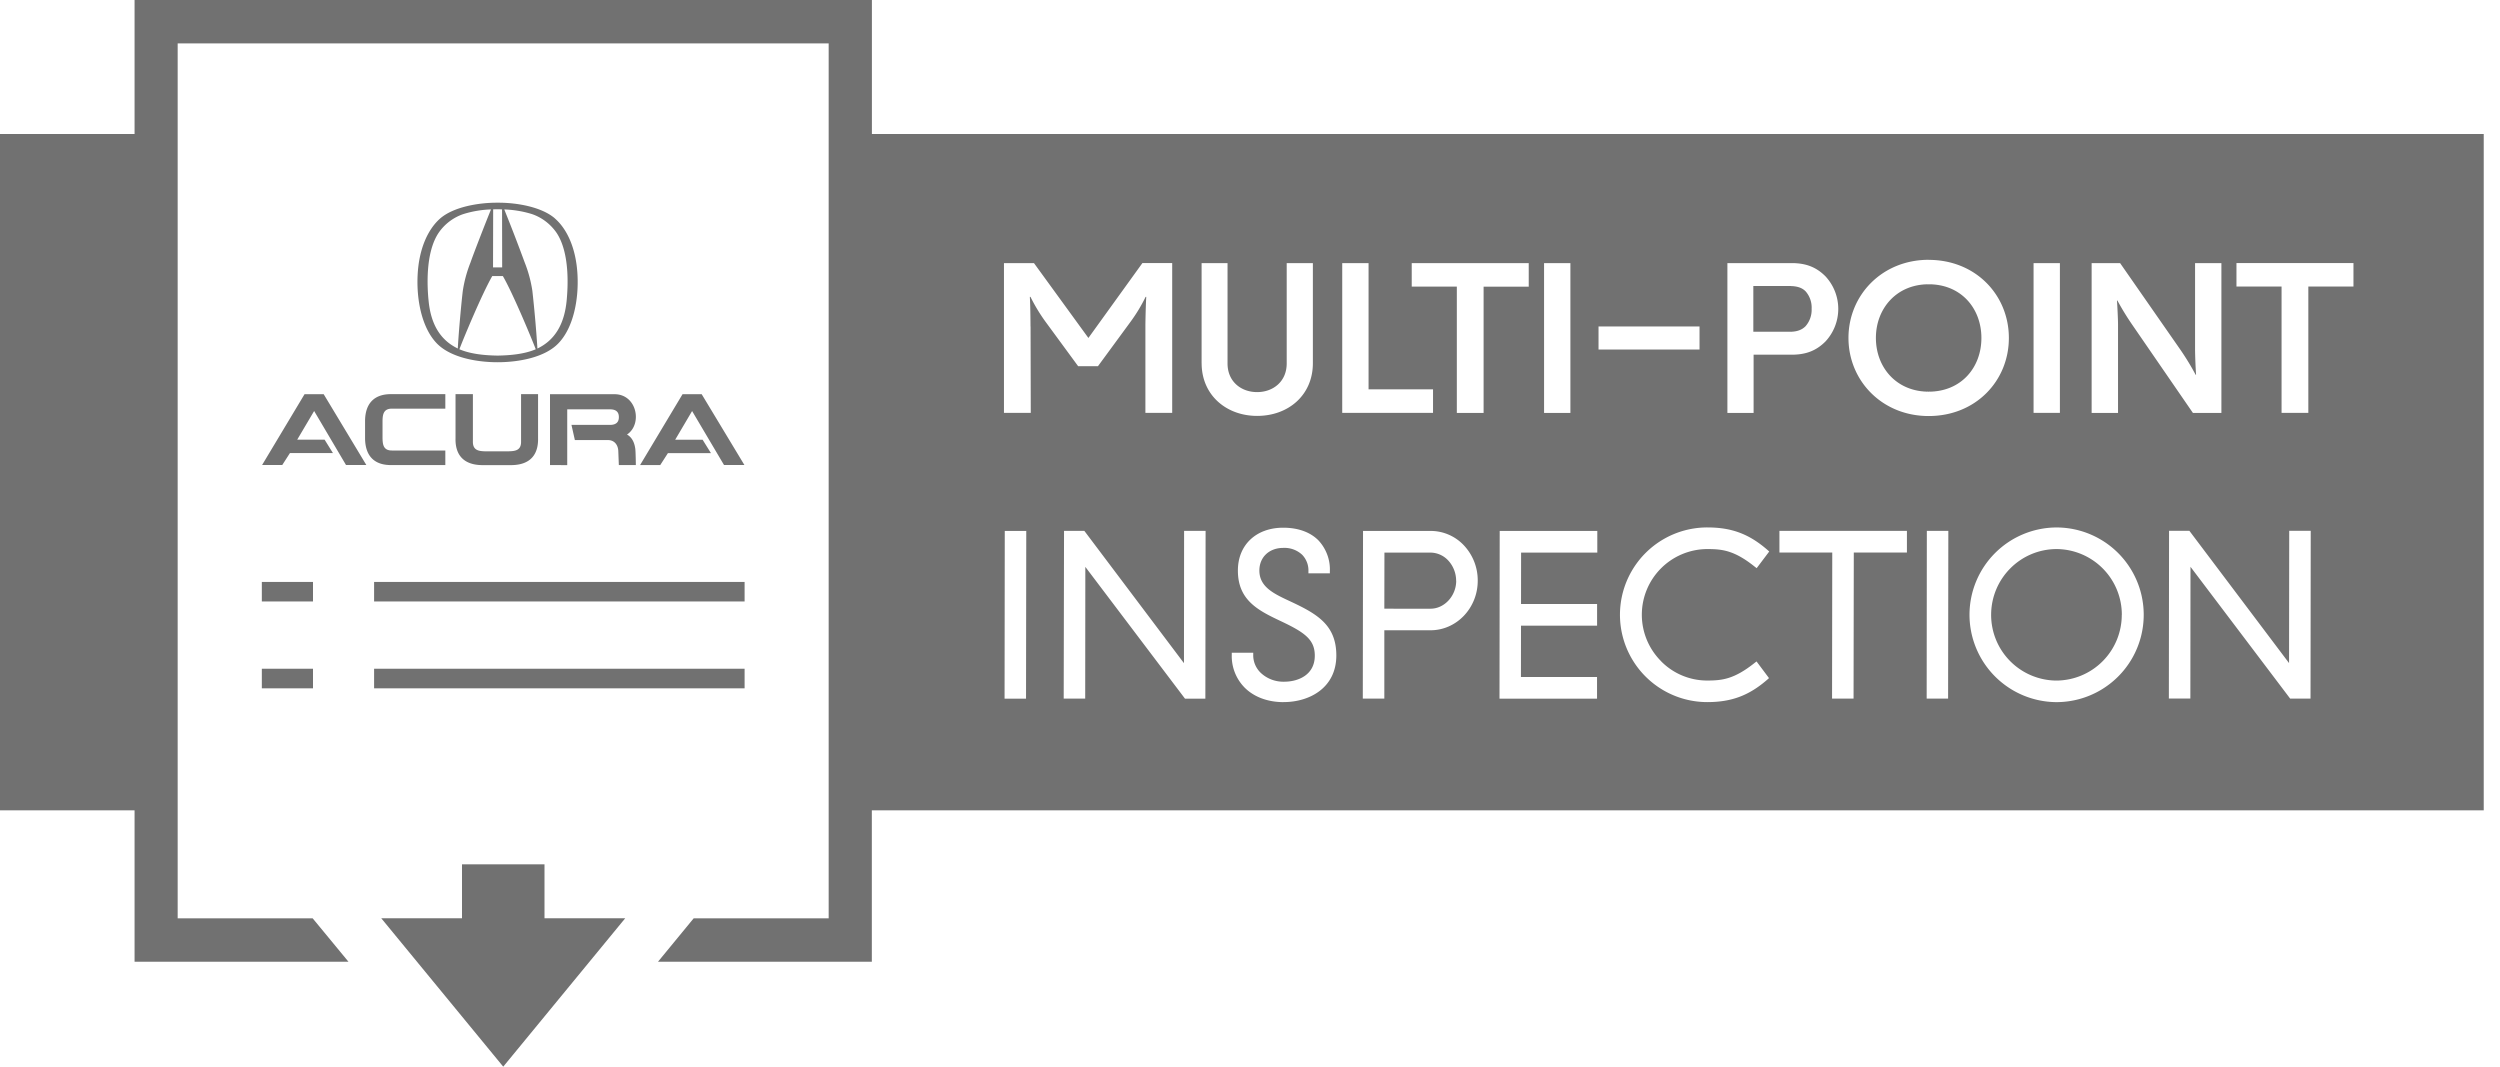 <svg width="75" height="32" viewBox="0 0 75 32" fill="none" xmlns="http://www.w3.org/2000/svg"><g clip-path="url(#clip0_3355_3911)" fill-rule="evenodd" clip-rule="evenodd" fill="#717171"><path d="M7.856 18.044H9.39v-.586H7.855v.586zm3.367 0h11.115v-.586H11.223v.586zM7.856 20.65H9.39v-.587H7.855v.586zm3.367 0h11.115v-.587H11.223v.586zm-.843-6.7h.61l-1.28-2.125h-.573L7.863 13.95h.605l.23-.358h1.29l-.25-.402h-.822l.508-.86.956 1.62zm11.34 0h.612l-1.282-2.125h-.573l-1.274 2.126h.605l.23-.358h1.29l-.25-.402h-.822l.507-.86.958 1.62zm-8.36 0v-.435h-1.59c-.27.007-.288-.18-.294-.36v-.545c.006-.167.025-.357.292-.35h1.592v-.435h-1.598c-.484-.013-.796.227-.81.78v.565c.014.558.326.794.81.782h1.598zm5.076-2.125H16.5v2.126l.517.003V12.28h1.282c.178 0 .267.076.267.233 0 .158-.09.234-.268.234h-1.154l.102.455h.984c.19-.003.303.128.318.313l.017.436h.51s-.004-.41-.017-.492c-.013-.083-.047-.31-.248-.423.47-.31.3-1.21-.376-1.21zm-4.77 0v1.318c-.014.486.225.797.776.81h.923c.554-.013.79-.326.777-.814v-1.316h-.51v1.42c.007.27-.177.29-.36.296h-.738c-.166-.007-.353-.026-.347-.295v-1.42h-.522zm3.337-2.844c-.066.765-.372 1.23-.88 1.475a37.726 37.726 0 0 0-.152-1.73 3.87 3.87 0 0 0-.233-.86 54.056 54.056 0 0 0-.61-1.583c.28.01.562.056.832.14.293.1.547.293.727.547.428.622.342 1.71.316 2.01zm-.93 1.497c-.35.15-.786.184-1.146.19-.36-.006-.793-.04-1.145-.19.117-.313.68-1.667.986-2.196h.318c.307.53.868 1.884.987 2.197zm-3.22-1.497c-.026-.3-.113-1.39.315-2.01.18-.256.435-.447.73-.548.27-.084.55-.132.832-.14-.178.436-.542 1.376-.612 1.584-.11.276-.19.565-.234.86-.046.377-.13 1.318-.15 1.728-.51-.245-.816-.71-.88-1.474zm1.94-2.7c.082-.004.1-.003.135-.003.037 0 .053 0 .134.004l.003 1.74h-.274l.004-1.74zm1.853.27c-.398-.343-1.14-.474-1.717-.47-.577-.004-1.32.127-1.72.47-.367.32-.64.904-.68 1.698-.038.745.126 1.56.547 2.022.405.452 1.22.596 1.85.596h.002c.63 0 1.446-.143 1.85-.596.422-.462.586-1.277.547-2.022-.04-.795-.313-1.38-.68-1.697zm-.31 19.378H13.86v1.618h-2.423L15.097 32l3.66-4.453h-2.422v-1.62zm47.317-7.484a1.97 1.97 0 0 1-1.962 1.972 1.97 1.97 0 0 1-1.957-1.972c.002-1.09.88-1.97 1.963-1.973a1.97 1.97 0 0 1 1.958 1.974zm-19.967-1.022c0 .454-.354.838-.77.838H41.53l.003-1.683h1.383a.734.734 0 0 1 .518.223c.16.166.25.39.25.622z"/><path d="M54.17 8.74c-.107-.11-.255-.16-.49-.16H52.6v1.373h1.08c.23 0 .376-.057.485-.166a.745.745 0 0 0 .184-.528.736.736 0 0 0-.18-.52zm3.69-.212c-.963 0-1.583.725-1.583 1.61 0 .887.62 1.612 1.583 1.612.976 0 1.582-.725 1.582-1.61 0-.887-.606-1.612-1.582-1.612zm-3.69.212c-.107-.11-.255-.16-.49-.16H52.6v1.373h1.08c.23 0 .376-.057.485-.166a.745.745 0 0 0 .184-.528.736.736 0 0 0-.18-.52zm3.69-.212c-.963 0-1.583.725-1.583 1.61 0 .887.62 1.612 1.583 1.612.976 0 1.582-.725 1.582-1.61 0-.887-.606-1.612-1.582-1.612zm-3.69.212c-.107-.11-.255-.16-.49-.16H52.6v1.373h1.08c.23 0 .376-.057.485-.166a.745.745 0 0 0 .184-.528.736.736 0 0 0-.18-.52zm3.69-.212c-.963 0-1.583.725-1.583 1.61 0 .887.62 1.612 1.583 1.612.976 0 1.582-.725 1.582-1.61 0-.887-.606-1.612-1.582-1.612zm-3.69.212c-.107-.11-.255-.16-.49-.16H52.6v1.373h1.08c.23 0 .376-.057.485-.166a.745.745 0 0 0 .184-.528.736.736 0 0 0-.18-.52zm3.69-.212c-.963 0-1.583.725-1.583 1.61 0 .887.62 1.612 1.583 1.612.976 0 1.582-.725 1.582-1.61 0-.887-.606-1.612-1.582-1.612zM26.157 4.02V0H4.037v4.02H0v20.29h4.037v4.542h6.417L9.38 27.55h-4.05V1.302h19.53V27.55h-4.05l-1.07 1.302h6.415V24.31h48.357V4.02H26.157zm36.59 3.873h.856l1.818 2.612c.163.238.313.484.448.738h.013a14.9 14.9 0 0 1-.03-.726V7.893h.79v4.494h-.855l-1.812-2.633a8.053 8.053 0 0 1-.453-.738h-.013c.013.173.032.565.032.726v2.645h-.792V7.893zm-1.74 0h.79v4.493h-.79V7.893zm-3.147-.097c1.416 0 2.406 1.06 2.406 2.343s-.99 2.342-2.406 2.342c-1.398 0-2.406-1.06-2.406-2.343 0-1.285 1.008-2.344 2.406-2.344zm-6.038.097h1.928c.44 0 .747.128 1.015.398a1.435 1.435 0 0 1 0 1.952c-.268.27-.574.398-1.015.398h-1.142v1.747h-.786V7.893zm-5.5 0h.79v4.494h-.79V7.893zM30.782 20.96h-.645l.006-5.032h.645l-.007 5.03zm.135-11.167l.006 2.593h-.804V7.893h.9l1.633 2.246 1.62-2.247h.894v4.494h-.804V9.793c0-.18.013-.706.026-.886h-.02c-.13.266-.284.52-.46.758l-.97 1.322h-.593l-.97-1.322a5.17 5.17 0 0 1-.46-.758h-.02c.014.18.02.706.02.886zM36.16 20.96h-.61l-2.99-3.954-.004 3.953h-.645l.01-5.032h.61l2.988 3.968.004-3.968h.645l-.007 5.03zm-.112-10.063V7.893h.778v3.01c0 .546.408.86.887.86.478 0 .888-.314.888-.86v-3.01h.785v3.004c0 .956-.734 1.58-1.672 1.58-.925 0-1.665-.624-1.665-1.58zm2.457 10.167c-.473 0-.89-.156-1.17-.44a1.345 1.345 0 0 1-.382-.977v-.064h.644v.065c-.003.2.077.39.218.53.192.184.448.28.712.273.422 0 .916-.204.917-.78 0-.475-.29-.69-.984-1.02-.686-.324-1.325-.624-1.323-1.537 0-.767.548-1.283 1.36-1.283.444 0 .81.132 1.056.38.233.25.358.583.343.925v.064h-.643v-.066a.676.676 0 0 0-.187-.49.778.778 0 0 0-.568-.207c-.422 0-.716.278-.717.677 0 .5.438.7.944.935.806.377 1.366.71 1.365 1.62-.003.963-.798 1.394-1.585 1.394zm1.76-13.17h.792v3.786h1.934v.707h-2.724V7.893zm2.65 11.014H41.53v2.05h-.646l.007-5.03h2.028a1.367 1.367 0 0 1 .976.41c.284.29.44.68.437 1.084 0 .82-.636 1.486-1.416 1.486zm1.594-6.52h-.804v-3.79h-1.353v-.705h3.51V8.6h-1.354v3.787zm3.407 4.19h-2.283l-.002 1.542h2.282v.65H45.63l-.002 1.54h2.283v.65h-2.926l.006-5.032h2.928v.65zm.04-6.785h3.03v.693h-3.03v-.693zm1.875 10.043c.366.372.864.58 1.383.58.448 0 .81-.038 1.43-.533l.052-.04.374.5-.044.04c-.555.484-1.08.68-1.81.68a2.62 2.62 0 0 1 .006-5.24c.73 0 1.256.198 1.81.682l.045.04-.377.5-.052-.04c-.616-.495-.98-.533-1.427-.533a1.97 1.97 0 0 0-1.388 3.364zm7.377-3.26h-1.594l-.007 4.383h-.645l.006-4.383h-1.585v-.65h3.825v.65zm1.233 4.383H57.8l.005-5.032h.645l-.007 5.03zm3.246.105a2.623 2.623 0 0 1-2.602-2.62 2.62 2.62 0 0 1 2.61-2.62 2.62 2.62 0 0 1-.007 5.24h-.002zm7.63-.106h-.612l-2.99-3.954-.004 3.953h-.645l.006-5.032h.61l2.99 3.968.005-3.968h.645l-.006 5.03zm1.283-12.362H69.25v3.79h-.803v-3.79h-1.353v-.705h3.51v.705zM57.86 11.75c.976 0 1.582-.725 1.582-1.61 0-.887-.606-1.612-1.582-1.612-.963 0-1.583.725-1.583 1.61 0 .887.62 1.612 1.583 1.612zm-3.695-1.963a.746.746 0 0 0 .184-.527.737.737 0 0 0-.18-.52c-.108-.11-.255-.16-.49-.16H52.6v1.373h1.08c.23 0 .376-.057.485-.166zm3.695-1.26c-.963 0-1.583.726-1.583 1.612 0 .885.62 1.61 1.583 1.61.976 0 1.582-.725 1.582-1.61 0-.887-.606-1.612-1.582-1.612zm-3.69.214c-.107-.11-.255-.16-.49-.16H52.6v1.373h1.08c.23 0 .376-.057.485-.166a.746.746 0 0 0 .184-.527.736.736 0 0 0-.18-.52zm3.69-.212c-.963 0-1.583.725-1.583 1.61 0 .887.62 1.612 1.583 1.612.976 0 1.582-.725 1.582-1.61 0-.887-.606-1.612-1.582-1.612zm-3.69.213c-.107-.11-.255-.16-.49-.16H52.6v1.373h1.08c.23 0 .376-.057.485-.166a.746.746 0 0 0 .184-.527.736.736 0 0 0-.18-.52zm0 0c-.107-.11-.255-.16-.49-.16H52.6v1.373h1.08c.23 0 .376-.057.485-.166a.746.746 0 0 0 .184-.527.736.736 0 0 0-.18-.52zm0 0c-.107-.11-.255-.16-.49-.16H52.6v1.373h1.08c.23 0 .376-.057.485-.166a.746.746 0 0 0 .184-.527.736.736 0 0 0-.18-.52z"/></g><defs><clipPath id="clip0_3355_3911"><path fill="#fff" d="M0 0h74.514v32H0z"/></clipPath></defs></svg>